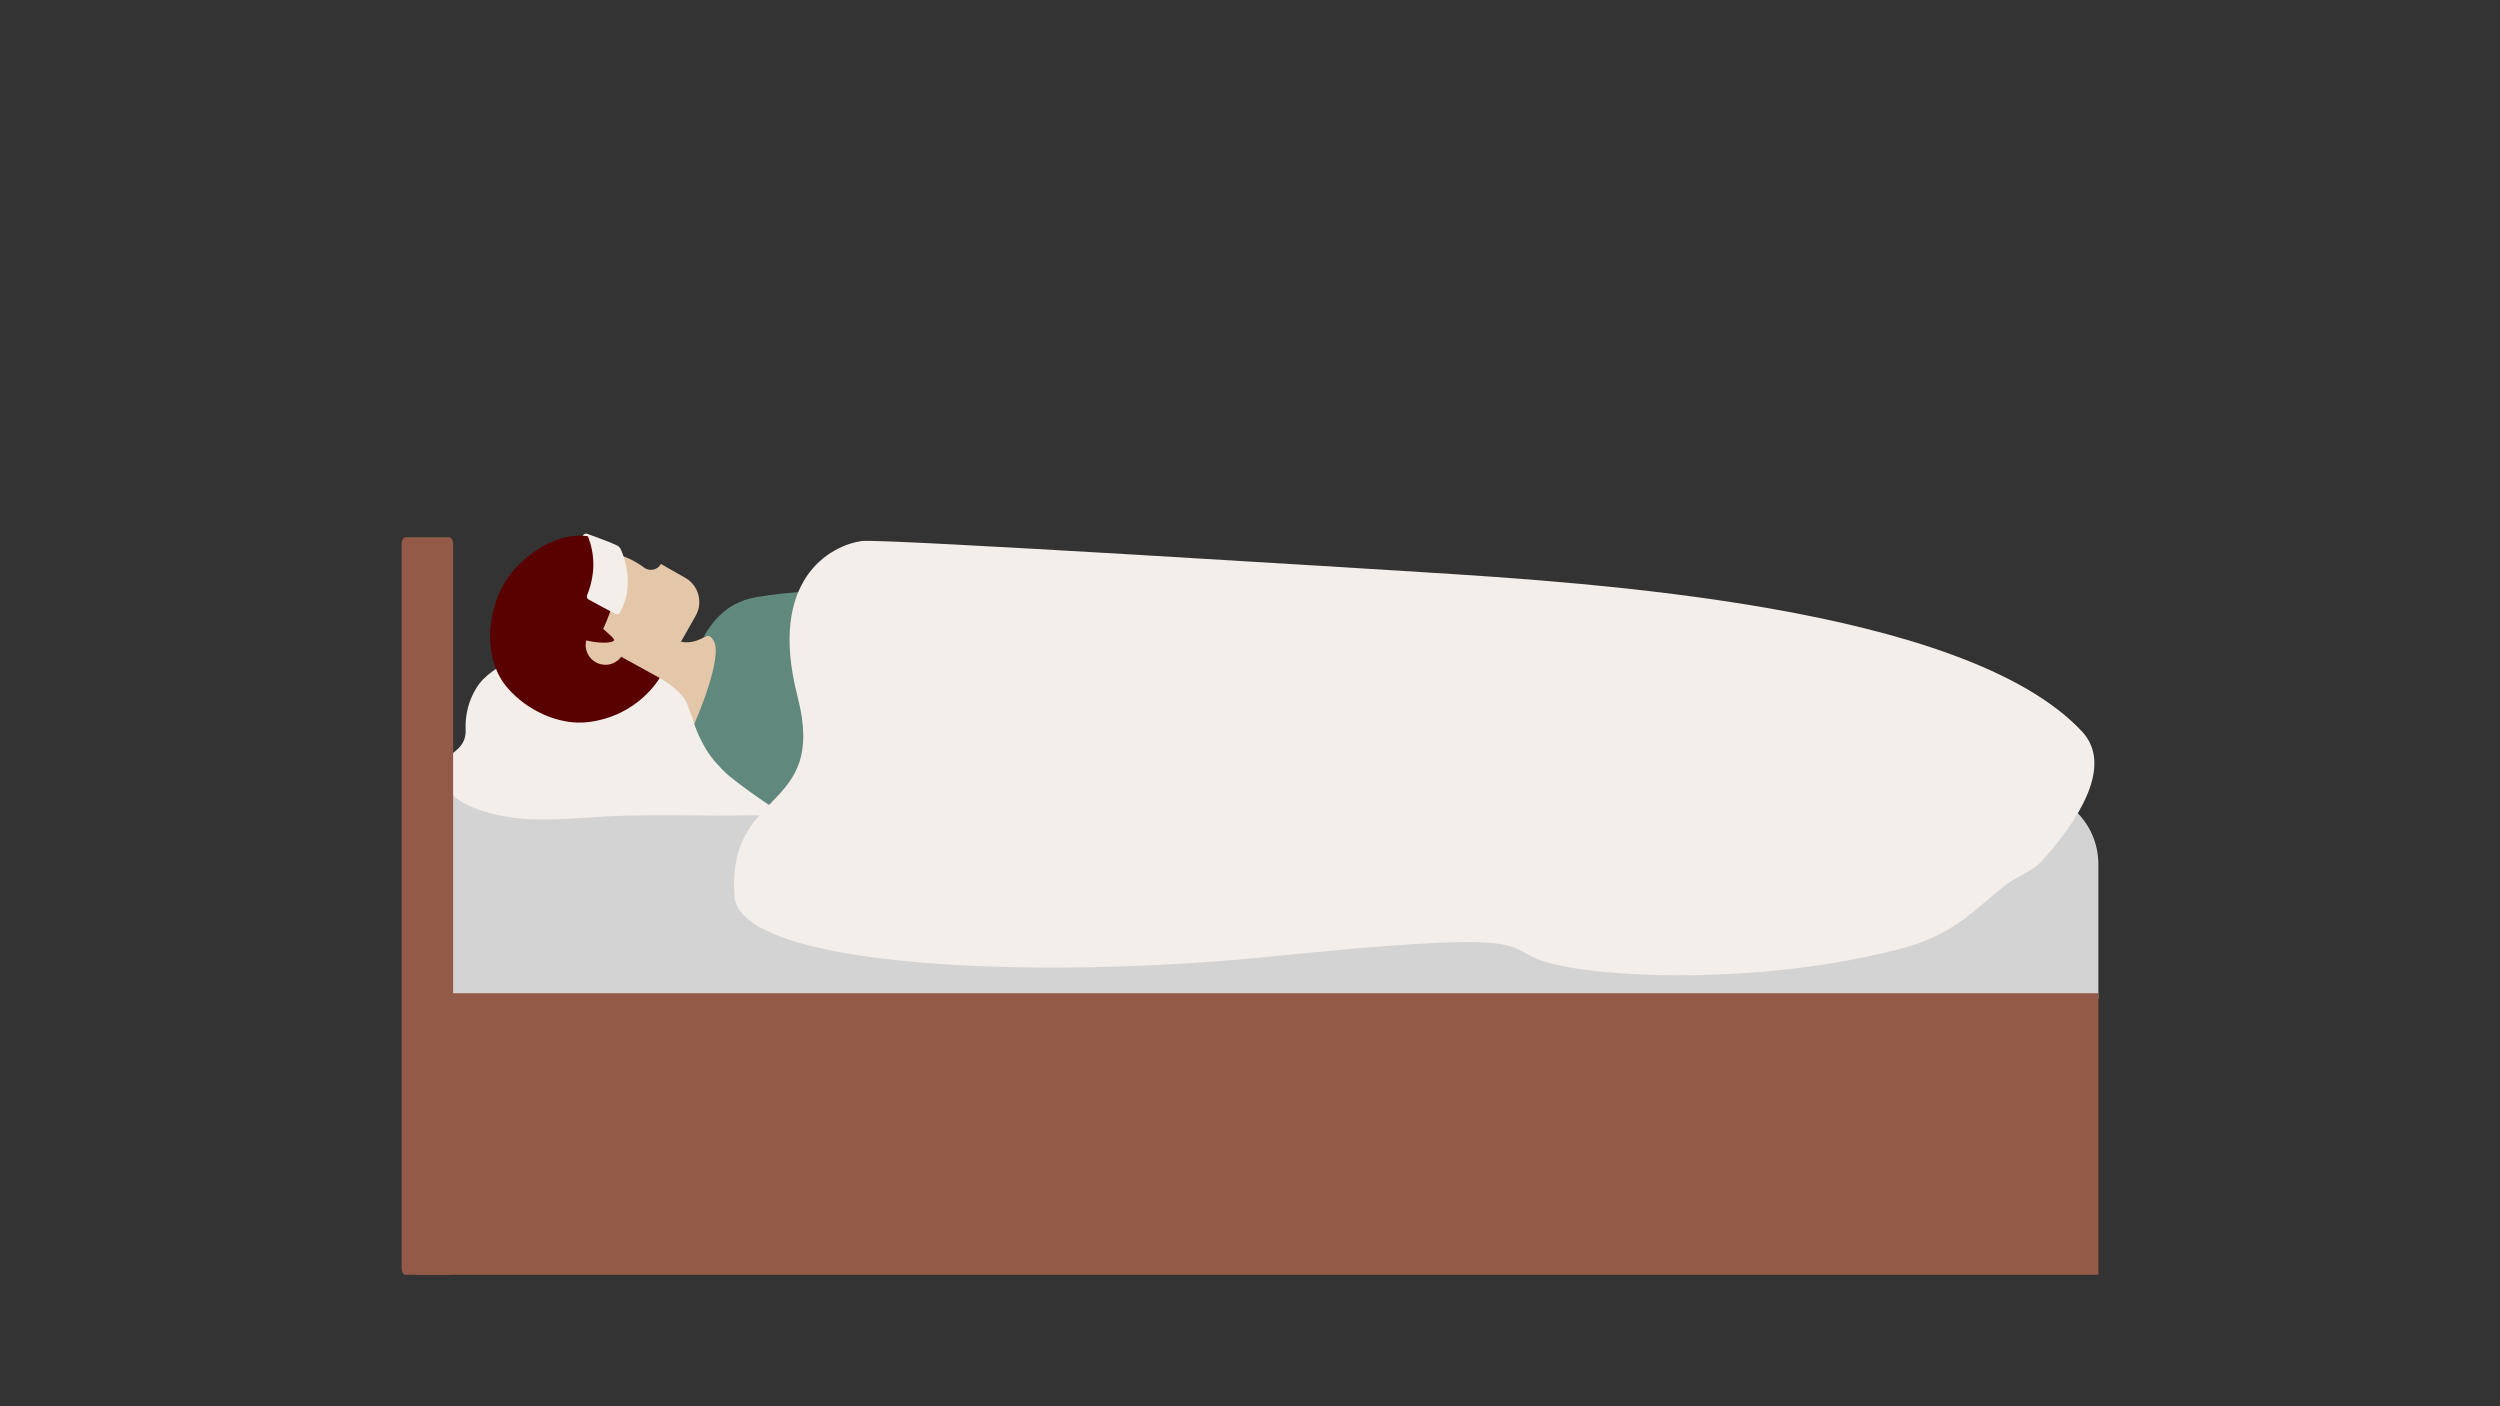<?xml version="1.0" encoding="UTF-8"?>
<svg id="Layer_1" data-name="Layer 1" xmlns="http://www.w3.org/2000/svg" viewBox="0 0 320 180">
  <rect x="0" y="0" width="320" height="180" fill="#333333" stroke="none"/>
  <defs>
    <style>
      .cls-1 {
        fill: none;
      }

      .cls-2 {
        fill: #f5d7b9;
      }

      .cls-3 {
        fill: #e6e6e6;
      }

      .cls-4 {
        fill: #f4eeeb;
      }

      .cls-5 {
        fill: #e4c6a8;
      }

      .cls-6 {
        fill: #945a48;
      }

      .cls-7 {
        fill: #d3d3d3;
      }

      .cls-8 {
        fill: #e1c3a5;
      }

      .cls-9 {
        fill: #590000;
      }

      .cls-10 {
        fill: #60887d;
      }
    </style>
  </defs>
  <path class="cls-4" d="m74.29,69.86s0-1.45.66-1.55c.65-.11,1.01,1.62,1.01,1.62l-1.67-.07Z"/>
  <path class="cls-4" d="m107.95,78.04s.03-6.12,2.78-6.57c2.75-.45,4.29,6.85,4.29,6.85l-7.07-.28Z"/>
  <path class="cls-7" d="m53.28,101.25h205.99c5.15,0,9.32,4.19,9.32,9.36v17.19H53.28v-26.55Z"/>
  <path class="cls-4" d="m60.99,88.04c-.97,1.56-1.47,3.38-1.39,5.38.18,4.27-6.72,2.99-1.82,8.2,1.37,1.46,4.53,2.72,9.02,3.17,3.01.3,8.29-.14,11.3-.31,5.11-.28,14.64,0,16.93-.11,2.72-.13,21.93,1.08,22.04-6.59.08-5.61-4.82,3.58-6.25,1.18-.71-1.18-7.56-7.91-16.61-12.81-10.43-5.65-29.15-4.66-33.22,1.89h0Z"/>
  <path class="cls-6" d="m51.9,68.77h5.61c.27,0,.49.38.49.86v92.68c0,.47-.22.86-.49.86h-5.61c-.27,0-.49-.38-.49-.86v-92.68c0-.47.22-.86.49-.86Z"/>
  <rect class="cls-6" x="53.35" y="127.13" width="215.24" height="36.04"/>
  <g>
    <g>
      <g>
        <g>
          <g>
            <path class="cls-8" d="m192.79,81.1l1.11,7.05c-7.41,3.37-15.17,5.93-23.14,7.63l-15.95,3.39-2.61-16.49,40.59-1.57Z"/>
            <circle class="cls-8" cx="193.35" cy="84.62" r="3.57"/>
            <line class="cls-1" x1="192.1" y1="84.82" x2="194.59" y2="84.43"/>
          </g>
          <g>
            <circle class="cls-8" cx="153.51" cy="90.92" r="8.35"/>
            <line class="cls-1" x1="152.26" y1="91.11" x2="154.75" y2="90.72"/>
          </g>
        </g>
        <g>
          <path class="cls-8" d="m193.16,81.06l.37,7.13c7.89.6,15.83.35,23.66-.77l16.57-2.36-.26-5.04-40.34,1.05Z"/>
          <circle class="cls-8" cx="233.63" cy="82.53" r="2.52"/>
          <line class="cls-1" x1="232.37" y1="82.59" x2="234.89" y2="82.46"/>
        </g>
      </g>
      <path class="cls-2" d="m233.3,96.78c4.18,0,5.7-4.7,7.58-10.49.22-.69.68-1.25,1.37-1.25s1.14.56,1.14,1.25v14.36c0,1.23-1,2.23-2.23,2.23-1.47,0-1.82-1.04-7.86-1.04v-5.05Z"/>
      <g>
        <g>
          <g>
            <path class="cls-2" d="m193.7,95.81l-1.48,6.98c-8.13.5-16.29.11-24.34-1.16l-16.11-2.54,3.47-16.33,38.46,13.06Z"/>
            <circle class="cls-2" cx="192.96" cy="99.3" r="3.57"/>
            <line class="cls-1" x1="191.73" y1="99.04" x2="194.19" y2="99.57"/>
          </g>
          <g>
            <circle class="cls-2" cx="153.51" cy="90.92" r="8.35"/>
            <line class="cls-1" x1="152.27" y1="90.66" x2="154.74" y2="91.18"/>
          </g>
        </g>
        <g>
          <path class="cls-2" d="m192.96,95.74v7.14c7.85,1.01,15.79,1.17,23.67.46l16.67-1.5v-5.05l-40.34-1.04Z"/>
          <circle class="cls-2" cx="233.3" cy="99.3" r="2.52"/>
        </g>
      </g>
      <path class="cls-3" d="m133.37,96.25c0,1.38.6,2.7,1.64,3.61,4.21,3.69,10.46,4.11,15.79,4.27l8.56.3c4.51.05,8.57.28,12.93.78l.09.02c9.74.51,18.03,2.14,17.86.79-.69-5.43,2.72-11.66.99-16.11-1.44-3.71-25.71-10.18-41.56-10.72-4.17-.14-16.33,4.6-16.33,4.6l.04,12.46Z"/>
    </g>
    <g>
      <g>
        <path class="cls-2" d="m133.08,80.22h0c-.64-2.99-.52-3.11-4.09-4.32-2.95-1-6.11-1.27-9.19-.77l-16.42,2.66,2.11,9.83,27.59-7.4Z"/>
        <g>
          <circle class="cls-2" cx="104.39" cy="82.73" r="5.04"/>
          <line class="cls-1" x1="103.16" y1="83" x2="105.63" y2="82.47"/>
          <line class="cls-1" x1="104.66" y1="83.97" x2="104.13" y2="81.5"/>
        </g>
      </g>
      <g>
        <path class="cls-5" d="m87.44,82.18l-10.12-1.29c-.56-.16-1.13.18-1.29.73-.16.56.17,1.13.73,1.29h0c2.86,1.3,9.97,4.32,11.13,7.03,1.23,2.91,1.42,5.86,5.04,6.88l31.45,5.73,3.84-13.74-26.67-10.53c-7.17-2.84-9.86,4.44-14.1,3.91Z"/>
        <path class="cls-10" d="m149.15,77.6c2.04,13.08-1.13,23-1.72,25.4-.32,1.31-9.93-1.24-23.6-1.5-11.77-.23-26.7.27-30.53-2.46-2.98-1.84-4.36-6.15-4.43-6.37,0,0,3.83-8.64,2.44-10.72-.19-.28-.56-.95-1.33-.28,1.45-2.64,3.44-4.63,6.75-5.22,16.99-3.03,52.64,2.24,52.42,1.15Z"/>
      </g>
      <g>
        <g>
          <g>
            <polygon class="cls-2" points="119.24 112.16 122.92 106.04 99.23 90.07 94.03 98.72 119.24 112.16"/>
            <circle class="cls-2" cx="121.08" cy="109.1" r="3.57"/>
            <line class="cls-1" x1="116.02" y1="78.22" x2="115.96" y2="80.74"/>
          </g>
          <g>
            <circle class="cls-2" cx="96.63" cy="94.39" r="5.04"/>
            <line class="cls-1" x1="95.55" y1="93.74" x2="97.71" y2="95.04"/>
            <line class="cls-1" x1="95.98" y1="95.47" x2="97.28" y2="93.31"/>
          </g>
        </g>
        <g>
          <polygon class="cls-2" points="120.54 112.62 121.62 105.57 149.5 111.96 149.05 114.88 120.54 112.62"/>
          <circle class="cls-2" cx="149.27" cy="113.42" r="1.48"/>
          <line class="cls-1" x1="148.65" y1="113.33" x2="149.9" y2="113.52"/>
        </g>
        <path class="cls-2" d="m153.24,110.36c-1.89.66-2.63,1.77-3.75,1.61l-.45,2.92c1.4.21,2.83,1.41,6.51,1.95,2.21.32,2.6-2.22,2.7-3.57.77-.09,1.17-1.49-.12-1.87-.87-.26-.31-.49-.38-.84-.09-.49-.77-.96-1.38-1.05s-1.53.02-3.14.86"/>
      </g>
      <path class="cls-10" d="m110.84,108.67c-1.03,1.58-11.29-4.38-17.31-9.19-6.03-4.81-1.53-11.22,1.99-11.86,6.42-1.16,13.69,4.93,20.36,9.69,1.5,1.07-4.19,10.06-5.04,11.36Z"/>
    </g>
    <g>
      <g>
        <path class="cls-5" d="m82.58,72.75h0c-.39-.29-.79-.57-1.23-.82-4.85-2.74-11-1.04-13.75,3.81-2.74,4.85-1.04,11,3.81,13.75,4.85,2.74,11,1.04,13.75-3.81l3.89-6.87c.97-1.71.37-3.89-1.35-4.86l-3.1-1.76c-.4.71-1.3.96-2.01.56Z"/>
        <g>
          <circle class="cls-5" cx="79.95" cy="83.12" r="1.04"/>
          <line class="cls-5" x1="79.36" y1="82.91" x2="80.55" y2="83.33"/>
        </g>
      </g>
      <path class="cls-9" d="m75.98,68.78c-4.5-1.16-9.74,2.55-11.74,6.45-2.02,3.97-2.24,9.38.73,12.83,2.48,2.88,6.62,4.82,10.31,4.37,6.47-.79,9.14-5.66,9.16-5.65l-4.92-2.71c.09-.78-3.48-1.25-2.99-2.19.97-1.83,1.98-4.36,2.35-6.33.33-1.72.34-3.83-.78-5.37-.13-.18-.27-.34-.43-.49-.47-.44-1.05-.75-1.69-.91"/>
      <path class="cls-5" d="m79.95,83.12c-.3,1.36-1.65,2.22-3.01,1.91-1.36-.3-2.22-1.65-1.91-3.01l.2-.57"/>
      <path class="cls-9" d="m69.55,76.09c.33,6.55,9.45,6.68,9.04,5.77-.39-.88-4.23-2.71-4.74-7.69-.14-1.33,1.12-3.45,1.12-3.45-4.06-.34-5.61,1.72-5.42,5.37Z"/>
    </g>
  </g>
  <path class="cls-4" d="m266.48,93.61c4.26,4.54-.87,11.83-5.01,16.48-1.36,1.53-3.5,2.13-5.07,3.44l-3.84,3.2c-2.48,2.07-5.35,3.61-8.46,4.48-19.03,5.28-43.09,3.97-47.96,1.24-.03-.02-.07-.03-.1-.05-3.33-1.52-1.78-3.18-32.98,0-31.2,3.18-68.41,1.35-69.05-7.69-.99-14.08,11.97-10.48,8.08-25.54-3.89-15.06,4.26-19.36,8.21-19.92,2.49-.35,66.16,3.64,71.67,3.98,21.85,1.37,69.49,4.36,84.5,20.37Z"/>
  <path class="cls-4" d="m75.11,68.32s2.84.98,3.89,1.51c.21.1.36.27.46.48.47,1.05,1.82,4.67-.1,8.08-.12.22-.41.3-.63.18l-3.37-1.82c-.21-.11-.3-.36-.21-.58.46-1.07,1.56-4.3-.04-7.84Z"/>
</svg>